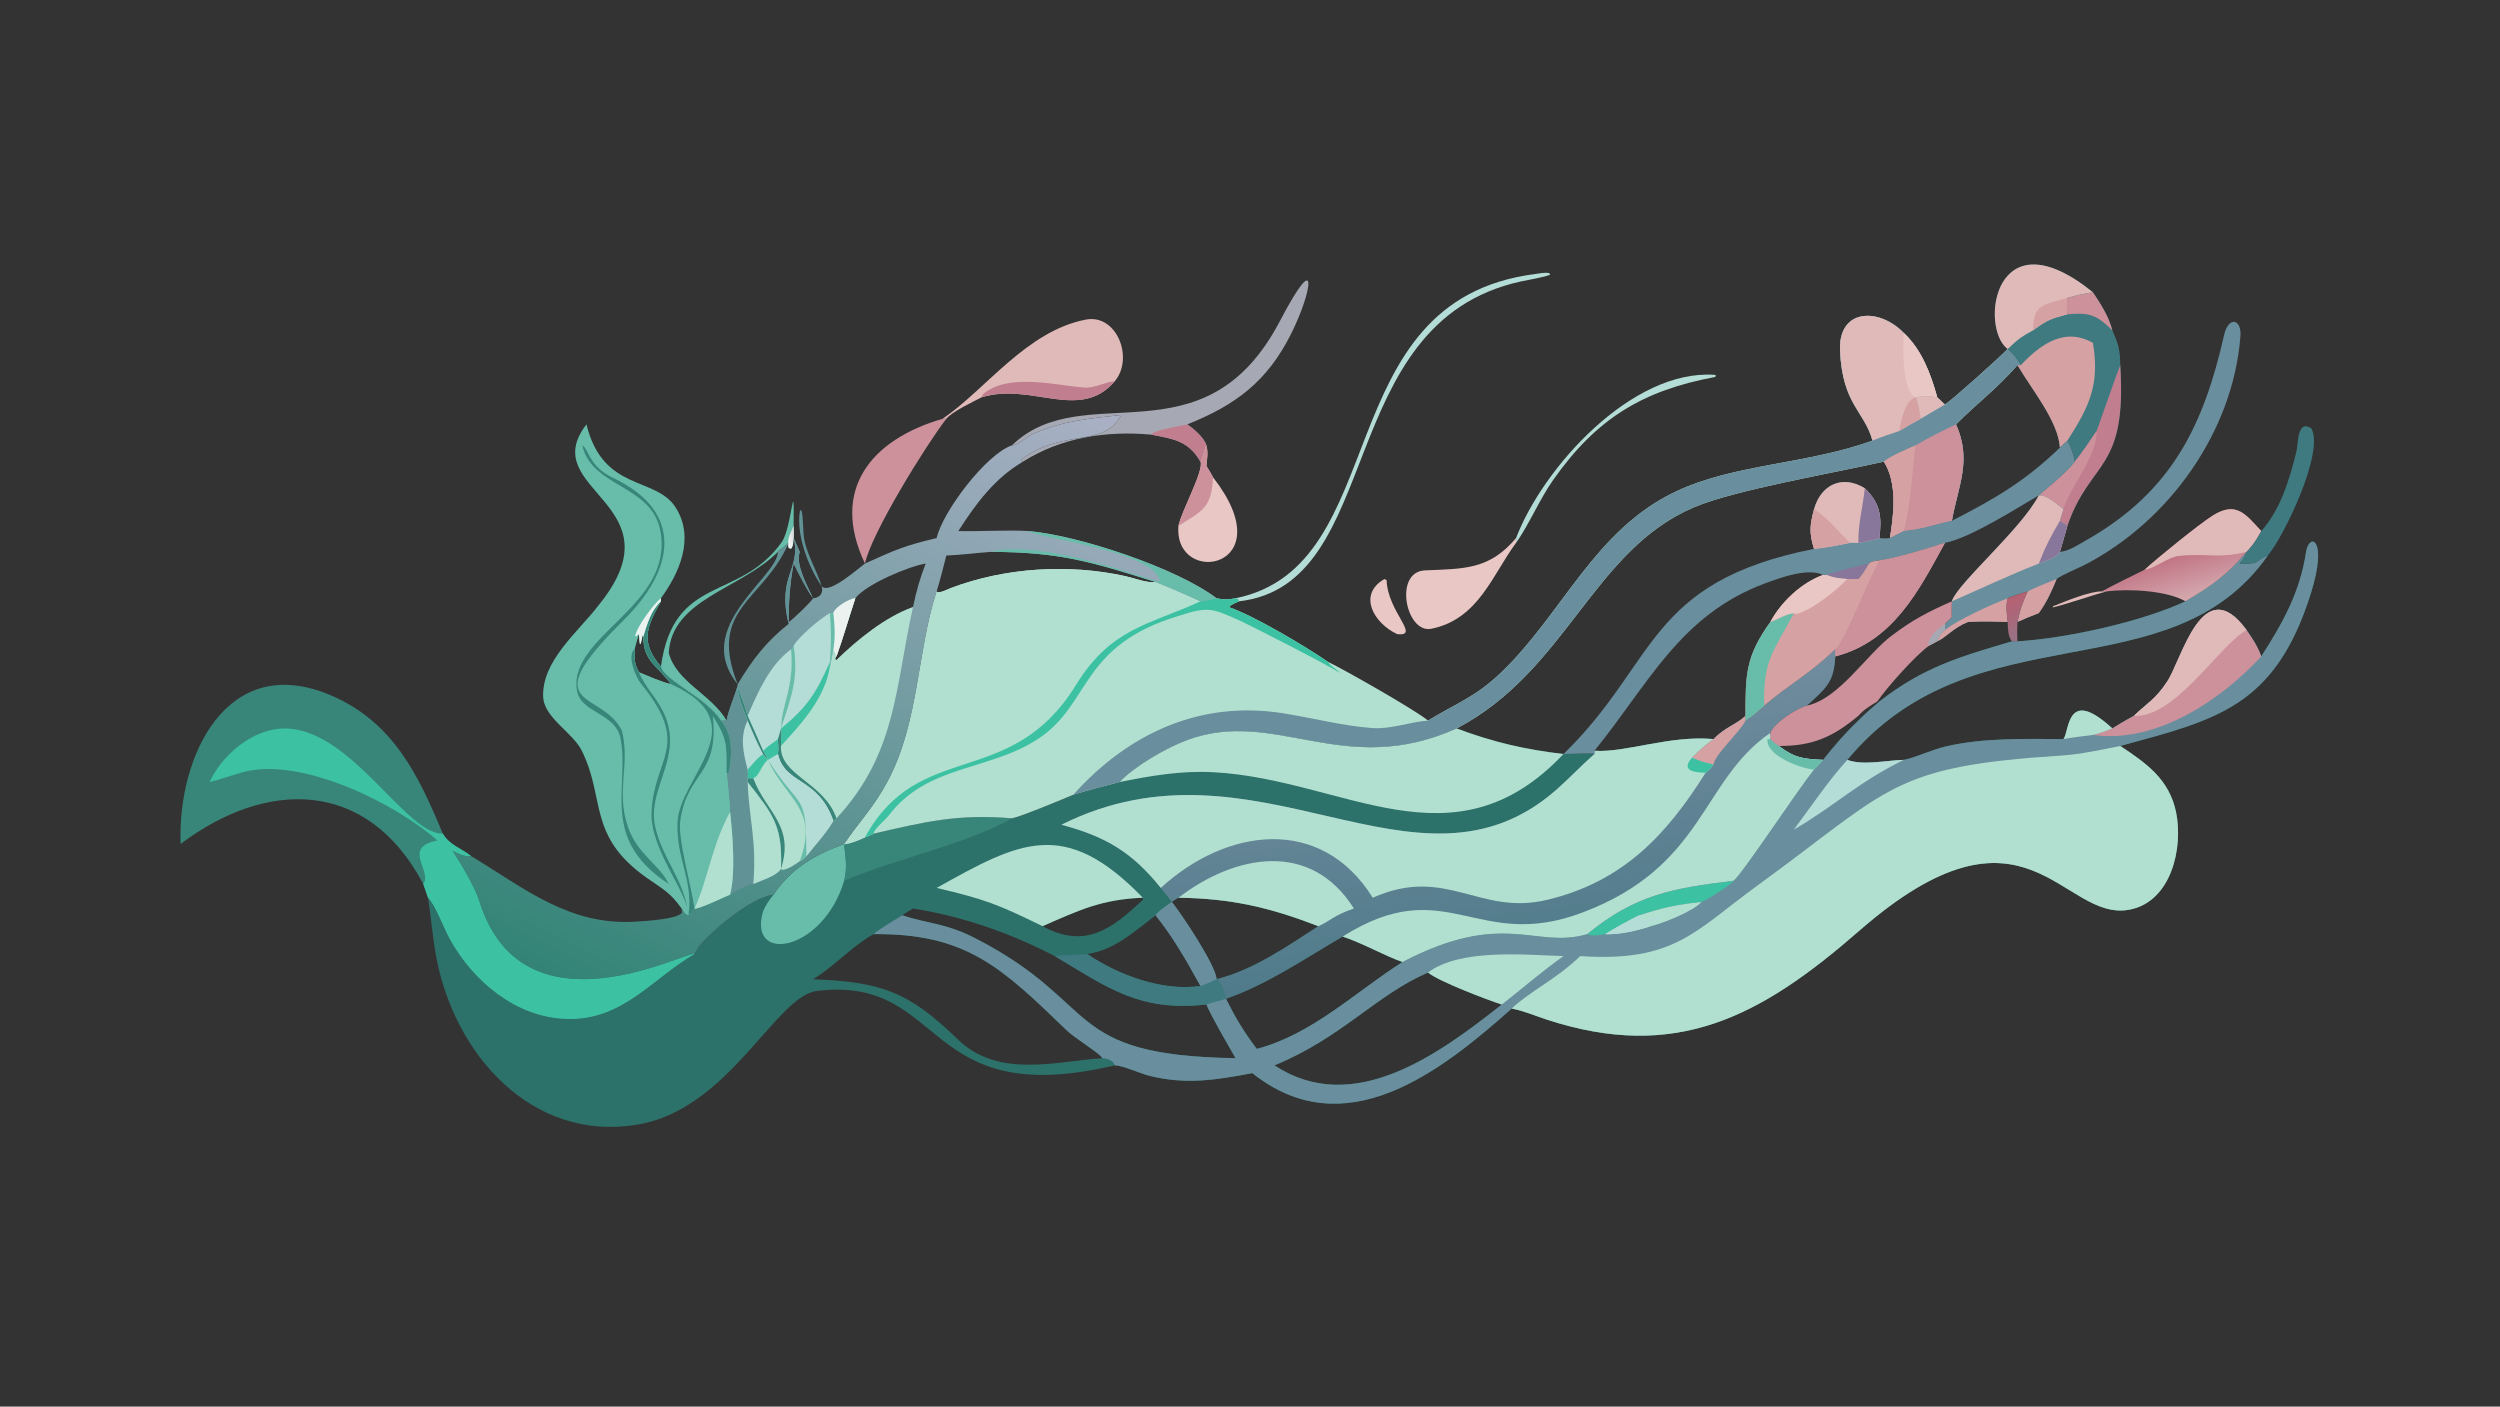 <?xml version="1.0" encoding="UTF-8"?> <svg xmlns="http://www.w3.org/2000/svg" xmlns:xlink="http://www.w3.org/1999/xlink" width="3839" height="2160" viewBox="0 0 3839 2160"><rect x="0" y="0" width="3839" height="2160" fill="#333333" stroke="none"/><path fill="#2C726A" transform="matrix(4.219 0 0 4.219 6.10352e-05 0)" d="M823.034 238.914C830.87 226.763 837.167 215.454 839.323 201.006C840.407 193.742 847.521 195.64 841.025 216.178C827.978 257.426 806.589 261.981 771.704 271.511C781.189 277.782 789.532 283.617 792.016 295.616C794.685 308.515 790.333 328.099 775.178 331.065C750.462 335.901 737.74 285.485 676.715 338.762C640.55 370.334 609.887 386.442 562.869 371.068C558.758 369.723 554.46 367.844 550.209 367.091C523.993 390.469 489.311 417.3 455.815 390.587C442.63 393.094 431.591 394.902 418.153 391.506C415.121 390.74 408.173 387.628 405.725 387.765C334.879 404.518 344.798 355.052 297.456 360.645C282.255 362.441 265.506 403.756 232.002 409.339C193.286 415.791 165.2 383.361 158.755 348.147C157.426 340.965 156.902 333.889 155.786 326.748C158.423 329.364 161.578 337.925 163.619 341.633C172.161 357.156 187.807 370.344 206.176 370.87C226.568 371.561 237.113 356.359 252.789 347.242C253.156 346.821 253.885 345.319 254.188 344.74C259.313 338.568 273.093 326.857 281.571 325.606C288.078 315.981 296.481 311.14 307.253 307.195L307.993 307.195C310.816 306.637 312.231 305.928 314.819 304.784C316.034 304.478 316.872 303.985 317.985 303.423C336.992 299.052 348.308 296.237 368.326 297.837C371.241 297.378 387.119 290.77 390.625 289.279C396.361 287.517 401.657 286.132 407.468 284.656C412.857 278.873 424.684 272.081 432.092 269.346C464.298 257.459 488.985 283.604 530.172 265.134C543.4 270.094 555.023 272.807 569.068 274.438L569.068 274.438C571.254 274.48 579.399 273.965 580.332 274.438L580.332 273.253C591.471 274.086 607.657 267.538 623.679 269.008C627.79 264.684 632.225 263.566 635.308 260.532L635.308 262.266C637.768 260.769 639.945 258.733 642.126 256.838C650.993 249.254 658.827 245.226 667.992 236.318L667.992 238.914C667.557 248.023 664.813 250.322 658.144 256.385L657.643 256.838C653.896 257.766 645.643 263.147 644.351 266.767C644.42 267.493 644.595 268.359 644.351 269.008C645.443 269.995 646.193 270.73 647.466 271.511C653.206 275.956 656.533 276.234 663.558 276.575C667.516 271.57 671.742 266.641 676.391 262.266C679.041 259.607 681.16 257.754 684.039 255.332C700.245 242.697 713.478 239.008 732.298 233.421L734.31 233.421C752.258 232.353 779.825 226.219 795.451 218.861C804.813 213.341 810.598 209.282 817.682 200.875L817.682 200.875C816.779 203.033 816.641 203.392 815.086 205.116C823.649 205.493 820.464 203.878 825.429 202.194C789.515 253.238 718.514 221.028 672.372 276.575C678.056 278.732 686.624 276.728 692.942 276.575C697.573 275.616 703.295 272.789 708.442 271.625C722.311 268.488 736.864 268.942 751.042 269.008C753.296 266.355 751.981 249.627 768.834 265.134C771.54 263.424 773.881 262.068 776.69 260.532C781.292 256.11 784.654 254.409 788.699 248.215C794.048 240.464 801.682 207.374 817.682 229.334C819.994 232.712 821.566 234.996 823.034 238.914ZM295.937 356.407C320.67 357.437 330.527 360.726 348.589 378.294C363.334 392.635 384.44 386.287 401.232 385.142C400.415 383.407 391.412 378.092 388.069 374.859C364.552 352.11 351.551 339.654 317.985 340.006C310.264 344.196 303.554 351.876 295.937 356.407ZM449.7 385.142C447.549 381.342 440.561 369.428 439.111 365.614C414.864 368.278 403.522 359.729 383.925 347.996C367.672 339.595 350.395 333.509 332.304 330.675C331.064 331.377 329.59 332.373 328.363 333.154C338.014 336.278 344.548 336.054 355.154 341.599C401.3 365.319 386.308 384.157 449.7 385.142ZM446.209 363.532C449.873 370.745 452.603 375.358 457.426 381.762C477.646 376.486 493.482 360.916 510.466 350.154C503.607 347.714 495.859 343.216 488.68 340.883C474.741 349.007 461.422 358.21 446.209 363.532ZM415.96 326.748C400.904 327.382 392.974 331.178 379.474 337.102C395.037 345.591 404.644 338.088 416.037 327.459L415.96 326.748ZM395.733 347.242C406.86 354.809 423.19 360.971 436.945 358.846C431.878 349.726 427.202 341.33 420.625 333.154C412.623 339.181 405.803 345.738 395.733 347.242ZM428.929 326.748C428.205 327.174 427.082 327.767 426.493 328.298C429.951 332.522 442.575 351.484 442.781 356.407C456.04 353.113 468.461 344.503 479.843 337.102C462.034 330.217 448.029 327.001 428.929 326.748ZM519.764 353.976C500.858 362.116 488.447 377.683 463.86 387.765C492.673 406.702 523.916 383.504 546.619 365.614C541.359 363.947 523.488 357.101 519.764 353.976Z"></path><path fill="#3F7A81" transform="matrix(4.219 0 0 4.219 6.10352e-05 0)" d="M383.925 347.996C386.675 347.58 392.227 347.605 395.733 347.242C406.86 354.809 423.19 360.971 436.945 358.846C438.363 358.474 441.321 357.057 442.781 356.407C444.697 357.499 445.685 361.46 446.209 363.532C443.947 364.163 441.292 364.831 439.111 365.614C414.864 368.278 403.522 359.729 383.925 347.996Z"></path><path fill="#698E9D" transform="matrix(4.219 0 0 4.219 6.10352e-05 0)" d="M823.034 238.914C830.87 226.763 837.167 215.454 839.323 201.006C840.407 193.742 847.521 195.64 841.025 216.178C827.978 257.426 806.589 261.981 771.704 271.511C781.189 277.782 789.532 283.617 792.016 295.616C794.685 308.515 790.333 328.099 775.178 331.065C750.462 335.901 737.74 285.485 676.715 338.762C640.55 370.334 609.887 386.442 562.869 371.068C558.758 369.723 554.46 367.844 550.209 367.091C523.993 390.469 489.311 417.3 455.815 390.587C442.63 393.094 431.591 394.902 418.153 391.506C415.121 390.74 408.173 387.628 405.725 387.765C405.3 385.949 402.893 385.226 401.232 385.142C400.415 383.407 391.412 378.092 388.069 374.859C364.552 352.11 351.551 339.654 317.985 340.006C319.972 338.149 325.801 334.74 328.363 333.154C338.014 336.278 344.548 336.054 355.154 341.599C401.3 365.319 386.308 384.157 449.7 385.142C447.549 381.342 440.561 369.428 439.111 365.614C441.292 364.831 443.947 364.163 446.209 363.532L446.209 363.532C449.873 370.745 452.603 375.358 457.426 381.762C477.646 376.486 493.482 360.916 510.466 350.154C547.372 330.821 558.776 345.539 577.676 340.006C595.378 325.536 608.792 323.277 630.992 320.56C634.588 317.556 653.574 288.482 660.258 280.115C660.877 279.582 662.895 277.293 663.558 276.575C667.516 271.57 671.742 266.641 676.391 262.266C679.041 259.607 681.16 257.754 684.039 255.332C700.245 242.697 713.478 239.008 732.298 233.421L734.31 233.421C752.258 232.353 779.825 226.219 795.451 218.861C804.813 213.341 810.598 209.282 817.682 200.875L817.682 200.875C816.779 203.033 816.641 203.392 815.086 205.116C823.649 205.493 820.464 203.878 825.429 202.194C789.515 253.238 718.514 221.028 672.372 276.575C678.056 278.732 686.624 276.728 692.942 276.575C697.573 275.616 703.295 272.789 708.442 271.625C722.311 268.488 736.864 268.942 751.042 269.008C753.296 266.355 751.981 249.627 768.834 265.134C771.54 263.424 773.881 262.068 776.69 260.532C781.292 256.11 784.654 254.409 788.699 248.215C794.048 240.464 801.682 207.374 817.682 229.334C819.994 232.712 821.566 234.996 823.034 238.914ZM546.619 365.614C541.359 363.947 523.488 357.101 519.764 353.976C500.858 362.116 488.447 377.683 463.86 387.765C492.673 406.702 523.916 383.504 546.619 365.614Z"></path><path fill="#B2E0D0" transform="matrix(4.219 0 0 4.219 6.10352e-05 0)" d="M575.154 347.996C609.491 350.281 616.861 338.876 639.575 322.372C688.523 286.805 688.087 278.973 750.441 274.992C757.299 274.554 764.942 272.857 771.704 271.511C781.189 277.782 789.532 283.617 792.016 295.616C794.685 308.515 790.333 328.099 775.178 331.065C750.462 335.901 737.74 285.485 676.715 338.762C640.55 370.334 609.887 386.442 562.869 371.068C558.758 369.723 554.46 367.844 550.209 367.091C556.898 360.726 566.464 356.423 575.154 347.996Z"></path><path fill="#CC919B" transform="matrix(4.219 0 0 4.219 6.10352e-05 0)" d="M776.69 260.532C781.292 256.11 784.654 254.409 788.699 248.215C794.048 240.464 801.682 207.374 817.682 229.334C819.994 232.712 821.566 234.996 823.034 238.914C808.323 254.888 784.635 270.793 761.77 267.49C764.128 266.986 766.561 265.985 768.834 265.134C771.54 263.424 773.881 262.068 776.69 260.532Z"></path><path fill="#E0BAB8" transform="matrix(4.219 0 0 4.219 6.10352e-05 0)" d="M776.69 260.532C781.292 256.11 784.654 254.409 788.699 248.215C794.048 240.464 801.682 207.374 817.682 229.334C807.516 235.04 791.671 261.46 776.69 260.532Z"></path><path fill="#3CC2A3" transform="matrix(4.219 0 0 4.219 6.10352e-05 0)" d="M577.676 340.006C595.378 325.536 608.792 323.277 630.992 320.56C630.312 321.876 620.808 327.866 619.275 328.298C610.187 329.266 605.286 330.344 596.596 333.154C593.795 334.479 586.881 338.266 584.217 340.006C582.016 340.365 579.765 340.855 577.676 340.006Z"></path><path fill="#B5DDD7" transform="matrix(4.219 0 0 4.219 6.10352e-05 0)" d="M672.372 276.575C678.056 278.732 686.624 276.728 692.942 276.575C676.184 284.756 667.527 293.533 652.923 301.948C659.107 293.641 665.522 284.116 672.372 276.575Z"></path><path fill="#B2E0D0" transform="matrix(4.219 0 0 4.219 6.10352e-05 0)" d="M619.275 328.298C616.363 331.636 605.363 336.053 600.846 337.102C596.009 338.69 589.318 340.269 584.217 340.006C586.881 338.266 593.795 334.479 596.596 333.154C605.286 330.344 610.187 329.266 619.275 328.298Z"></path><path fill="#B5DDD7" transform="matrix(4.219 0 0 4.219 6.10352e-05 0)" d="M596.596 333.154C597.432 336.7 601.91 333.087 604.539 333.765L604.402 334.36C603.478 334.855 598.37 336.791 598.203 337.026L600.846 337.102C596.009 338.69 589.318 340.269 584.217 340.006C586.881 338.266 593.795 334.479 596.596 333.154Z"></path><path fill="#B2E0D0" transform="matrix(4.219 0 0 4.219 6.10352e-05 0)" d="M751.042 269.008C753.296 266.355 751.981 249.627 768.834 265.134C766.561 265.985 764.128 266.986 761.77 267.49C758.82 267.896 753.795 268.423 751.042 269.008Z"></path><path fill="#B2E0D0" transform="matrix(4.219 0 0 4.219 6.10352e-05 0)" d="M519.764 353.976C531.511 345.1 555.411 347.588 569.068 347.996C561.439 353.371 554.012 359.822 546.619 365.614C541.359 363.947 523.488 357.101 519.764 353.976Z"></path><defs><linearGradient id="gradient_0" gradientUnits="userSpaceOnUse" x1="554.017" y1="347.883" x2="541.788" y2="254.038"><stop offset="0" stop-color="#507B8A"></stop><stop offset="1" stop-color="#718C9F"></stop></linearGradient></defs><path fill="url(#gradient_0)" transform="matrix(4.219 0 0 4.219 6.10352e-05 0)" d="M667.992 236.318L667.992 238.914C667.557 248.023 664.813 250.322 658.144 256.385L657.643 256.838C653.896 257.766 645.643 263.147 644.351 266.767C644.42 267.493 644.595 268.359 644.351 269.008C645.443 269.995 646.193 270.73 647.466 271.511C653.206 275.956 656.533 276.234 663.558 276.575C662.895 277.293 660.877 279.582 660.258 280.115C653.574 288.482 634.588 317.556 630.992 320.56C608.792 323.277 595.378 325.536 577.676 340.006C558.776 345.539 547.372 330.821 510.466 350.154C503.607 347.714 495.859 343.216 488.68 340.883C474.741 349.007 461.422 358.21 446.209 363.532L446.209 363.532C445.685 361.46 444.697 357.499 442.781 356.407C441.321 357.057 438.363 358.474 436.945 358.846C431.878 349.726 427.202 341.33 420.625 333.154C421.59 331.601 424.892 329.439 426.493 328.298C425.618 326.948 423.566 324.522 422.495 323.177C411.918 309.974 402.18 304.409 386.339 300.176C457.538 264.608 515.408 332.139 566.364 287.535C571.097 283.392 575.49 278.672 580.332 274.438L580.332 273.253C591.471 274.086 607.657 267.538 623.679 269.008C627.79 264.684 632.225 263.566 635.308 260.532L635.308 262.266C637.768 260.769 639.945 258.733 642.126 256.838C650.993 249.254 658.827 245.226 667.992 236.318ZM426.493 328.298C429.951 332.522 442.575 351.484 442.781 356.407C456.04 353.113 468.461 344.503 479.843 337.102C462.034 330.217 448.029 327.001 428.929 326.748C428.205 327.174 427.082 327.767 426.493 328.298Z"></path><path fill="#B2E0D0" transform="matrix(4.219 0 0 4.219 6.10352e-05 0)" d="M580.332 273.253C591.471 274.086 607.657 267.538 623.679 269.008C619.845 271.804 619.238 272.589 615.879 275.726C618.843 277.12 620.532 277.464 623.679 278.227C622.675 279.495 622.111 280.327 620.788 281.273C606.395 304.186 590.528 320.983 563.03 327.54C538.387 333.416 526.305 314.869 499.649 326.748C480.801 296.501 446.301 301.341 422.495 323.177C411.918 309.974 402.18 304.409 386.339 300.176C457.538 264.608 515.408 332.139 566.364 287.535C571.097 283.392 575.49 278.672 580.332 274.438L580.332 273.253Z"></path><path fill="#3CC2A3" transform="matrix(4.219 0 0 4.219 6.10352e-05 0)" d="M615.879 275.726C618.843 277.12 620.532 277.464 623.679 278.227C622.675 279.495 622.111 280.327 620.788 281.273C616.34 281.155 611.682 280.473 615.879 275.726Z"></path><path fill="#B2E0D0" transform="matrix(4.219 0 0 4.219 6.10352e-05 0)" d="M644.351 266.767C644.42 267.493 644.595 268.359 644.351 269.008C645.443 269.995 646.193 270.73 647.466 271.511C653.206 275.956 656.533 276.234 663.558 276.575C662.895 277.293 660.877 279.582 660.258 280.115C653.574 288.482 634.588 317.556 630.992 320.56C608.792 323.277 595.378 325.536 577.676 340.006C558.776 345.539 547.372 330.821 510.466 350.154C503.607 347.714 495.859 343.216 488.68 340.883C526.42 317.056 537.319 346.675 575.854 332.179C620.535 315.37 619.118 284.02 644.351 266.767Z"></path><path fill="#67BDAA" transform="matrix(4.219 0 0 4.219 6.10352e-05 0)" d="M660.258 280.115C655.76 279.795 642.649 275.137 643.31 269.017L644.351 269.008C645.443 269.995 646.193 270.73 647.466 271.511C653.206 275.956 656.533 276.234 663.558 276.575C662.895 277.293 660.877 279.582 660.258 280.115Z"></path><path fill="#B2E0D0" transform="matrix(4.219 0 0 4.219 6.10352e-05 0)" d="M428.929 326.748C449.362 311.049 477.027 305.629 492.781 330.675C485.356 333.171 484.699 334.949 479.843 337.102C462.034 330.217 448.029 327.001 428.929 326.748Z"></path><path fill="#698E9D" transform="matrix(4.219 0 0 4.219 6.10352e-05 0)" d="M426.493 328.298L426.493 328.298C429.951 332.522 442.575 351.484 442.781 356.407L442.781 356.407C441.321 357.057 438.363 358.474 436.945 358.846C431.878 349.726 427.202 341.33 420.625 333.154C421.59 331.601 424.892 329.439 426.493 328.298Z"></path><path fill="#D5A1A2" transform="matrix(4.219 0 0 4.219 6.10352e-05 0)" d="M623.679 269.008C627.79 264.684 632.225 263.566 635.308 260.532L635.308 262.266C633.284 266.501 624.427 274.205 623.679 278.227C620.532 277.464 618.843 277.12 615.879 275.726C619.238 272.589 619.845 271.804 623.679 269.008Z"></path><path fill="#B2E0D0" transform="matrix(4.219 0 0 4.219 6.10352e-05 0)" d="M407.468 284.656C412.857 278.873 424.684 272.081 432.092 269.346C464.298 257.459 488.985 283.604 530.172 265.134C543.4 270.094 555.023 272.807 569.068 274.438L569.068 274.438C528.785 317.068 489.218 283.598 441.685 281.069C429.864 280.44 418.947 282.33 407.468 284.656Z"></path><path fill="#67BDAA" transform="matrix(4.219 0 0 4.219 6.10352e-05 0)" d="M281.571 325.606C288.078 315.981 296.481 311.14 307.253 307.195L307.993 307.195L307.268 307.702C307.812 312.62 308.427 315.64 307.253 320.56C299.542 346.429 271.952 351.099 277.758 331.629C278.972 328.905 279.798 327.928 281.571 325.606Z"></path><path fill="#388579" transform="matrix(4.219 0 0 4.219 6.10352e-05 0)" d="M317.985 303.423C336.992 299.052 348.308 296.237 368.326 297.837C352.143 307.193 326.304 312.438 307.253 320.56C308.427 315.64 307.812 312.62 307.268 307.702L307.993 307.195C310.816 306.637 312.231 305.928 314.819 304.784C316.034 304.478 316.872 303.985 317.985 303.423Z"></path><path fill="#B2E0D0" transform="matrix(4.219 0 0 4.219 6.10352e-05 0)" d="M340.916 323.177C370.97 306.407 387.419 297.248 415.96 326.748C400.904 327.382 392.974 331.178 379.474 337.102C363.035 329.101 358.825 327.409 340.916 323.177Z"></path><path fill="#B2E0D0" transform="matrix(4.219 0 0 4.219 6.10352e-05 0)" d="M681.55 160.371C678.521 149.477 670.636 147.274 669.731 127.709C669.01 112.109 684.02 111.919 692.942 121.221C699.502 127.379 702.725 136.092 705.098 144.61L707.899 147.235C710.622 145.545 728.345 129.564 730.74 127.04L730.74 127.04C733.385 129.46 733.528 130.04 735.497 132.909L734.31 132.909C726.06 142.222 719.975 146.367 711.95 154.463C717.785 167.696 712.691 176.845 710.423 189.558C704.276 190.914 699.119 192.821 692.942 193.289L687.89 195.839C689.287 187.313 690.669 175.777 685.669 168.01C666.9 172.293 631.613 178.269 616.709 184.568C579.707 200.206 570.336 244.064 530.172 265.134C488.985 283.604 464.298 257.459 432.092 269.346C424.684 272.081 412.857 278.873 407.468 284.656C401.657 286.132 396.361 287.517 390.625 289.279C387.119 290.77 371.241 297.378 368.326 297.837C348.308 296.237 336.992 299.052 317.985 303.423C316.872 303.985 316.034 304.478 314.819 304.784C312.231 305.928 310.816 306.637 307.993 307.195L307.253 307.195C313.043 298.671 317.861 294.121 323.01 284.529C334.598 262.941 333.729 237.451 340.916 215.257C341.742 216.22 344.797 214.521 346.016 214.059C365.814 206.553 389.003 205.141 409.634 209.708C412.582 210.361 417.746 212.345 420.625 211.823C424.728 213.402 432.9 216.937 436.945 218.861C436.981 218.849 441.606 218.063 442.781 217.751C445.341 218.312 447.104 218.264 449.7 217.751C450.854 218.177 450.456 217.803 450.977 218.861C449.557 219.499 448.377 219.897 447.255 220.965C456.176 224.006 475.084 235.189 483.302 240.874C489.44 243.792 515.264 258.506 519.764 262.266C530.135 255.926 537.139 253.686 546.516 244.645C569.035 222.929 580.403 192.748 610.251 178.766C631.437 168.842 657.901 168.964 681.55 160.371Z"></path><path fill="#698E9D" transform="matrix(4.219 0 0 4.219 6.10352e-05 0)" d="M681.55 160.371C678.521 149.477 670.636 147.274 669.731 127.709C669.01 112.109 684.02 111.919 692.942 121.221C699.502 127.379 702.725 136.092 705.098 144.61L707.899 147.235C710.622 145.545 728.345 129.564 730.74 127.04L730.74 127.04C733.385 129.46 733.528 130.04 735.497 132.909L734.31 132.909C726.06 142.222 719.975 146.367 711.95 154.463C717.785 167.696 712.691 176.845 710.423 189.558C704.276 190.914 699.119 192.821 692.942 193.289L687.89 195.839C689.287 187.313 690.669 175.777 685.669 168.01C666.9 172.293 631.613 178.269 616.709 184.568C579.707 200.206 570.336 244.064 530.172 265.134C488.985 283.604 464.298 257.459 432.092 269.346C424.684 272.081 412.857 278.873 407.468 284.656C401.657 286.132 396.361 287.517 390.625 289.279C410.574 267.026 436.713 254.796 467.009 259.608C477.718 261.309 488.688 264.191 499.467 264.991C506.169 265.488 513.198 262.743 519.764 262.266C530.135 255.926 537.139 253.686 546.516 244.645C569.035 222.929 580.403 192.748 610.251 178.766C631.437 168.842 657.901 168.964 681.55 160.371Z"></path><path fill="#E0BAB8" transform="matrix(4.219 0 0 4.219 6.10352e-05 0)" d="M681.55 160.371C678.521 149.477 670.636 147.274 669.731 127.709C669.01 112.109 684.02 111.919 692.942 121.221C699.502 127.379 702.725 136.092 705.098 144.61C702.059 143.99 700.244 144.02 697.234 144.61L697.234 144.61C698.397 147.553 698.566 149.326 699.036 152.429C696.262 153.898 693.946 155.25 691.268 156.886C687.987 157.987 684.739 159.023 681.55 160.371Z"></path><path fill="#E9C7C5" transform="matrix(4.219 0 0 4.219 6.10352e-05 0)" d="M692.942 121.221C699.502 127.379 702.725 136.092 705.098 144.61C702.059 143.99 700.244 144.02 697.234 144.61C692.334 142.635 692.518 125.917 692.942 121.221Z"></path><path fill="#D5A1A2" transform="matrix(4.219 0 0 4.219 6.10352e-05 0)" d="M691.268 156.886C691.997 153.113 693.083 146.046 697.234 144.61C698.397 147.553 698.566 149.326 699.036 152.429C696.262 153.898 693.946 155.25 691.268 156.886Z"></path><path fill="#CC919B" transform="matrix(4.219 0 0 4.219 6.10352e-05 0)" d="M711.95 154.463C717.785 167.696 712.691 176.845 710.423 189.558C704.276 190.914 699.119 192.821 692.942 193.289L687.89 195.839C689.287 187.313 690.669 175.777 685.669 168.01C687.819 166.137 694.35 163.378 697.234 162.084C700.838 159.901 708.181 156.143 711.95 154.463Z"></path><path fill="#D5A1A2" transform="matrix(4.219 0 0 4.219 6.10352e-05 0)" d="M685.669 168.01C687.819 166.137 694.35 163.378 697.234 162.084C695.826 172.746 695.612 182.85 692.942 193.289L687.89 195.839C689.287 187.313 690.669 175.777 685.669 168.01Z"></path><path fill="#E0BAB8" transform="matrix(4.219 0 0 4.219 6.10352e-05 0)" d="M697.234 144.61C700.244 144.02 702.059 143.99 705.098 144.61L707.899 147.235L699.036 152.429C698.566 149.326 698.397 147.553 697.234 144.61L697.234 144.61Z"></path><path fill="#B2E0D0" transform="matrix(4.219 0 0 4.219 6.10352e-05 0)" d="M340.916 215.257C341.742 216.22 344.797 214.521 346.016 214.059C365.814 206.553 389.003 205.141 409.634 209.708C412.582 210.361 417.746 212.345 420.625 211.823C424.728 213.402 432.9 216.937 436.945 218.861C418.026 227.545 404.425 228.527 391.621 249.306C367.849 287.884 334.521 268.67 314.819 304.784C312.231 305.928 310.816 306.637 307.993 307.195L307.253 307.195C313.043 298.671 317.861 294.121 323.01 284.529C334.598 262.941 333.729 237.451 340.916 215.257Z"></path><path fill="#3CC2A3" transform="matrix(4.219 0 0 4.219 6.10352e-05 0)" d="M442.781 217.751C445.341 218.312 447.104 218.264 449.7 217.751C450.854 218.177 450.456 217.803 450.977 218.861C449.557 219.499 448.377 219.897 447.255 220.965C456.176 224.006 475.084 235.189 483.302 240.874C484.767 243.058 486.452 243.219 487.625 244.976C485.963 243.365 454.274 227.225 451.659 226.081C441.249 221.445 440.019 220.573 429.047 224.161C392.924 234.976 397.167 256.262 377.865 268.925C359.858 280.737 337.557 278.154 323.334 296.985C322.202 298.483 318.143 301.637 317.985 303.423C316.872 303.985 316.034 304.478 314.819 304.784C334.521 268.67 367.849 287.884 391.621 249.306C404.425 228.527 418.026 227.545 436.945 218.861C436.981 218.849 441.606 218.063 442.781 217.751Z"></path><defs><linearGradient id="gradient_1" gradientUnits="userSpaceOnUse" x1="239.538" y1="373.31" x2="359.826" y2="127.162"><stop offset="0" stop-color="#338477"></stop><stop offset="1" stop-color="#ABB1C6"></stop></linearGradient></defs><path fill="url(#gradient_1)" transform="matrix(4.219 0 0 4.219 6.10352e-05 0)" d="M368.326 162.084C370.391 162.266 373.478 159.031 375.642 158.069C386.923 153.058 396.432 152.401 408.149 151.017C401.544 163.268 387.538 155.629 371.706 167.203L371.68 167.744L372.365 168.01C361.922 174.16 355.292 183.227 348.795 193.289C356.327 193.498 367.378 192.815 374.201 193.289C392.16 194.739 428.226 206.685 442.781 217.751C441.606 218.063 436.981 218.849 436.945 218.861C432.9 216.937 424.728 213.402 420.625 211.823C397.331 204.521 385.706 200.903 360.589 200.875C355.407 201.242 349.429 202.03 344.438 202.194C343.321 206.529 342.231 210.989 340.916 215.257C333.729 237.451 334.598 262.941 323.01 284.529C317.861 294.121 313.043 298.671 307.253 307.195C296.481 311.14 288.078 315.981 281.571 325.606C273.093 326.857 259.313 338.568 254.188 344.74C253.885 345.319 253.156 346.821 252.789 347.242C250.491 345.721 190.232 378.813 174.421 327.906C172.86 322.878 167.709 314.234 164.678 309.632C166.706 310.644 169.23 311.977 171.512 311.615C190.93 323.306 207.295 337.135 231.742 335.432C234.858 335.215 246.39 334.616 248.175 332.236L248.084 330.675C249.254 332.331 249.123 332.807 250.668 333.154C251.454 332.308 252.065 331.566 252.789 330.675C254.211 330.984 263.56 326.505 265.705 325.606C267.794 317.844 266.634 303.639 265.705 295.517C265.577 291.234 264.852 285.657 264.475 281.273L265.12 281.494C266.532 275.18 266.926 267.43 262.39 262.266C262.839 262.312 263.968 262.271 264.475 262.266C264.989 258.444 268.618 250.539 268.48 249.028L268.48 249.028L268.48 249.028C274.024 239.891 278.772 233.644 287.061 227.046C282.674 209.599 291.713 207.181 288.871 195.839L288.871 195.839C289.602 197.505 290.332 199.226 291.087 200.875C289.462 205.528 293.873 213.224 295.937 217.751C298.373 217.582 299.809 215.83 299.065 213.348L299.065 213.348C301.601 216.569 312.22 206.999 314.819 205.116L314.819 205.116C325.774 200.167 329.261 198.58 340.916 195.839C343.112 186.156 358.914 165.325 368.326 162.084ZM304.458 238.914C304.208 239.137 304.119 239.545 303.971 239.922L304.449 240.243C311.994 232.883 322.274 224.526 332.304 220.965C333.575 215.009 334.734 210.782 336.918 205.116C330.435 206.241 315.211 212.674 311.323 217.751C309.044 224.592 306.857 232.288 304.458 238.914ZM295.937 217.751C293.634 214.744 290.641 208.663 288.871 205.116C287.451 212.668 287.089 218.82 287.061 226.381C288.004 226.074 295.524 218.76 295.937 217.751Z"></path><path fill="#B2E0D0" transform="matrix(4.219 0 0 4.219 6.10352e-05 0)" d="M332.304 220.965C325.795 249.894 326.46 274.117 304.458 297.837L303.296 298.759C297.746 282.824 285.704 285.688 283.122 274.438C283.357 273.146 283.174 270.442 283.122 269.008L284.253 265.134L284.253 265.134L284.253 265.134C294.01 257.17 297.137 251.98 302.073 240.874L302.073 242.628C302.518 240.557 302.899 238.404 303.296 236.318L304.458 238.914C304.208 239.137 304.119 239.545 303.971 239.922L304.449 240.243C311.994 232.883 322.274 224.526 332.304 220.965Z"></path><path fill="#3CC2A3" transform="matrix(4.219 0 0 4.219 6.10352e-05 0)" d="M302.073 240.874L302.073 242.628C300.177 254.188 291.92 263.169 284.253 271.511C284.158 269.171 284.617 267.631 284.253 265.134L284.253 265.134L284.253 265.134C294.01 257.17 297.137 251.98 302.073 240.874Z"></path><path fill="#388579" transform="matrix(4.219 0 0 4.219 6.10352e-05 0)" d="M284.253 265.134C284.617 267.631 284.158 269.171 284.253 271.511C283.681 282.201 299.927 284.712 304.458 297.837L303.296 298.759C297.746 282.824 285.704 285.688 283.122 274.438C283.357 273.146 283.174 270.442 283.122 269.008L284.253 265.134Z"></path><path fill="#619296" transform="matrix(4.219 0 0 4.219 6.10352e-05 0)" d="M268.48 249.028L268.48 249.028L268.48 249.028L268.48 250.228C268.245 252.468 271.108 259.918 272.122 262.266C273.927 266.44 275.595 270.423 277.758 274.438L279.492 276.575L279.492 276.575L279.492 276.575L283.122 274.438C285.704 285.688 297.746 282.824 303.296 298.759C300.819 303.173 296.606 307.559 293.487 311.615C292.52 312.624 292.345 312.857 291.087 313.434C289.409 314.598 286.731 316.574 284.64 316.606L284.253 316.236L284.253 316.236C282.539 318.942 277.53 320.266 274.177 321.758C272.772 321.723 266.817 324.759 265.705 325.606C267.794 317.844 266.634 303.639 265.705 295.517C265.577 291.234 264.852 285.657 264.475 281.273L265.12 281.494C266.532 275.18 266.926 267.43 262.39 262.266C262.839 262.312 263.968 262.271 264.475 262.266C264.989 258.444 268.618 250.539 268.48 249.028Z"></path><path fill="#B2E0D0" transform="matrix(4.219 0 0 4.219 6.10352e-05 0)" d="M277.758 274.438L279.492 276.575L279.492 276.575L279.492 276.575L283.122 274.438C285.704 285.688 297.746 282.824 303.296 298.759C300.819 303.173 296.606 307.559 293.487 311.615C292.52 312.624 292.345 312.857 291.087 313.434C289.409 314.598 286.731 316.574 284.64 316.606L284.253 316.236L284.253 316.236C284.833 300.801 281.619 296.694 272.122 284.656L272.122 283.25C272.373 282.527 272.177 280.955 272.122 280.115C273.72 278.283 275.757 275.667 277.758 274.438Z"></path><path fill="#B5DDD7" transform="matrix(4.219 0 0 4.219 6.10352e-05 0)" d="M279.492 276.575L283.122 274.438C285.704 285.688 297.746 282.824 303.296 298.759C300.819 303.173 296.606 307.559 293.487 311.615C293.438 287.466 291.952 295.952 279.492 276.575Z"></path><path fill="#388579" transform="matrix(4.219 0 0 4.219 6.10352e-05 0)" d="M272.122 283.25L274.177 283.25C278.691 295.496 289.344 300.334 284.253 316.236L284.253 316.236C284.833 300.801 281.619 296.694 272.122 284.656L272.122 283.25Z"></path><path fill="#67BDAA" transform="matrix(4.219 0 0 4.219 6.10352e-05 0)" d="M279.492 276.575L279.492 276.575C291.952 295.952 293.438 287.466 293.487 311.615C292.52 312.624 292.345 312.857 291.087 313.434C298.172 294.415 286.064 291.069 279.492 276.575L279.492 276.575Z"></path><path fill="#3CC2A3" transform="matrix(4.219 0 0 4.219 6.10352e-05 0)" d="M277.758 274.438L279.492 276.575L279.492 276.575L279.492 276.575C276.99 278.578 276.517 282.349 274.177 283.25L272.122 283.25C272.373 282.527 272.177 280.955 272.122 280.115C273.72 278.283 275.757 275.667 277.758 274.438Z"></path><path fill="#B2E0D0" transform="matrix(4.219 0 0 4.219 6.10352e-05 0)" d="M274.177 321.758C275.51 306.178 272.616 298.175 272.122 284.656C281.619 296.694 284.833 300.801 284.253 316.236C282.539 318.942 277.53 320.266 274.177 321.758Z"></path><path fill="#B5DDD7" transform="matrix(4.219 0 0 4.219 6.10352e-05 0)" d="M272.122 280.115C270.567 274.261 269.164 268.124 272.122 262.266C273.927 266.44 275.595 270.423 277.758 274.438C275.757 275.667 273.72 278.283 272.122 280.115Z"></path><path fill="#B5DDD7" transform="matrix(4.219 0 0 4.219 6.10352e-05 0)" d="M303.296 223.168C303.906 221.005 309.094 217.892 311.323 217.751C309.044 224.592 306.857 232.288 304.458 238.914L303.296 236.318C302.899 238.404 302.518 240.557 302.073 242.628L302.073 240.874C297.137 251.98 294.01 257.17 284.253 265.134L284.253 265.134C284.532 255.709 289.099 250.7 287.9 236.318L288.404 236.124L288.871 235.043C290.584 231.794 298.883 224.841 302.073 223.168L303.296 223.168Z"></path><path fill="#EBF2EF" transform="matrix(4.219 0 0 4.219 6.10352e-05 0)" d="M303.296 223.168C303.906 221.005 309.094 217.892 311.323 217.751C309.044 224.592 306.857 232.288 304.458 238.914L303.296 236.318C304.051 232.384 303.773 227.148 303.296 223.168Z"></path><path fill="#67BDAA" transform="matrix(4.219 0 0 4.219 6.10352e-05 0)" d="M287.9 236.318L288.404 236.124L288.871 235.043C290.747 247.866 287.788 253.947 284.253 265.134L284.253 265.134C284.532 255.709 289.099 250.7 287.9 236.318Z"></path><path fill="#67BDAA" transform="matrix(4.219 0 0 4.219 6.10352e-05 0)" d="M302.073 223.168L303.296 223.168C303.773 227.148 304.051 232.384 303.296 236.318C302.899 238.404 302.518 240.557 302.073 242.628L302.073 240.874C302.52 233.986 302.629 230.054 302.073 223.168Z"></path><path fill="#B5DDD7" transform="matrix(4.219 0 0 4.219 6.10352e-05 0)" d="M287.9 236.318C289.099 250.7 284.532 255.709 284.253 265.134L284.253 265.134L283.122 269.008C283.174 270.442 283.357 273.146 283.122 274.438L279.492 276.575L279.492 276.575L279.492 276.575L277.758 274.438C275.595 270.423 273.927 266.44 272.122 262.266C271.108 259.918 268.245 252.468 268.48 250.228C270.022 254.039 271.017 256.594 272.122 260.532C275.953 251.773 279.987 242.266 287.9 236.318Z"></path><path fill="#388579" transform="matrix(4.219 0 0 4.219 6.10352e-05 0)" d="M268.48 250.228C270.022 254.039 271.017 256.594 272.122 260.532C274.03 264.755 275.968 268.981 277.758 273.253C278.546 274.522 278.967 275.136 279.492 276.575L277.758 274.438C275.595 270.423 273.927 266.44 272.122 262.266C271.108 259.918 268.245 252.468 268.48 250.228Z"></path><path fill="#3CC2A3" transform="matrix(4.219 0 0 4.219 6.10352e-05 0)" d="M277.758 273.253C279.175 271.856 281.481 270.237 283.122 269.008C283.174 270.442 283.357 273.146 283.122 274.438L279.492 276.575L279.492 276.575L279.492 276.575C278.967 275.136 278.546 274.522 277.758 273.253Z"></path><path fill="#67BDAA" transform="matrix(4.219 0 0 4.219 6.10352e-05 0)" d="M374.201 193.289C392.16 194.739 428.226 206.685 442.781 217.751C441.606 218.063 436.981 218.849 436.945 218.861C432.9 216.937 424.728 213.402 420.625 211.823C397.331 204.521 385.706 200.903 360.589 200.875C380.078 195.886 420.323 212.117 422.107 211.656C421.388 200.742 375.553 195.434 374.201 193.289Z"></path><path fill="#619296" transform="matrix(4.219 0 0 4.219 6.10352e-05 0)" d="M288.871 195.839L288.871 195.839C289.602 197.505 290.332 199.226 291.087 200.875C289.462 205.528 293.873 213.224 295.937 217.751L295.937 217.751C293.634 214.744 290.641 208.663 288.871 205.116C287.451 212.668 287.089 218.82 287.061 226.381L287.061 227.046C282.674 209.599 291.713 207.181 288.871 195.839Z"></path><path fill="#67BDAA" transform="matrix(4.219 0 0 4.219 6.10352e-05 0)" d="M248.084 330.675C243.85 324.674 240.941 323.444 235.205 319.374C213.659 304.085 220.496 290.587 211.66 273.063C208.468 266.733 198.517 261.449 197.738 254.253C196.724 240.726 210.676 229.834 218.044 220.075C247.91 183.12 194.717 178.66 213.458 154.463C219.477 179.154 238.683 173.217 245.97 184.779C252.992 195.921 247.172 208.721 240.548 217.751L240.548 218.861C235.439 228.221 232.8 233.509 240.548 242.628C241.772 247.683 257.418 254.007 262.39 262.266C266.926 267.43 266.532 275.18 265.12 281.494L264.475 281.273C264.852 285.657 265.577 291.234 265.705 295.517C266.634 303.639 267.794 317.844 265.705 325.606C263.56 326.505 254.211 330.984 252.789 330.675C252.065 331.566 251.454 332.308 250.668 333.154C249.123 332.807 249.254 332.331 248.084 330.675ZM230.983 236.318C230.929 240.096 230.827 241.407 232.561 244.694C235.573 245.935 241.32 248.462 244.269 249.028C238.914 241.862 234.203 240.72 234.152 231.713L233.894 231.234C232.656 238.12 232.757 231.977 232.561 230.817C231.988 232.684 231.472 234.427 230.983 236.318Z"></path><path fill="#67BDAA" transform="matrix(4.219 0 0 4.219 6.10352e-05 0)" d="M240.548 218.861C235.439 228.221 232.8 233.509 240.548 242.628C241.772 247.683 257.418 254.007 262.39 262.266C266.926 267.43 266.532 275.18 265.12 281.494L264.475 281.273C264.852 285.657 265.577 291.234 265.705 295.517C266.634 303.639 267.794 317.844 265.705 325.606C263.56 326.505 254.211 330.984 252.789 330.675C252.065 331.566 251.454 332.308 250.668 333.154C250.472 324.909 236.531 309.25 237.142 295.507C238.034 275.453 251.897 271.586 233.192 248.7C231.412 246.522 228.054 238.418 230.983 236.318C230.929 240.096 230.827 241.407 232.561 244.694C235.573 245.935 241.32 248.462 244.269 249.028C238.914 241.862 234.203 240.72 234.152 231.713C235.574 227.064 236.903 222.314 240.548 218.861Z"></path><path fill="#67BDAA" transform="matrix(4.219 0 0 4.219 6.10352e-05 0)" d="M252.789 330.675C251.522 322.001 246.639 305.328 247.598 298.714C250.231 280.543 261.813 282.313 259.428 260.532C264.903 269.137 264.469 271.348 264.475 281.273C264.852 285.657 265.577 291.234 265.705 295.517C266.634 303.639 267.794 317.844 265.705 325.606C263.56 326.505 254.211 330.984 252.789 330.675L252.789 330.675Z"></path><path fill="#B2E0D0" transform="matrix(4.219 0 0 4.219 6.10352e-05 0)" d="M252.789 330.675C257.637 320.133 259.095 307.777 265.705 295.517C266.634 303.639 267.794 317.844 265.705 325.606C263.56 326.505 254.211 330.984 252.789 330.675L252.789 330.675Z"></path><path fill="#388579" transform="matrix(4.219 0 0 4.219 6.10352e-05 0)" d="M240.548 218.861C235.439 228.221 232.8 233.509 240.548 242.628C241.772 247.683 257.418 254.007 262.39 262.266C266.926 267.43 266.532 275.18 265.12 281.494L264.475 281.273C264.469 271.348 264.903 269.137 259.428 260.532C261.813 282.313 250.231 280.543 247.598 298.714C246.639 305.328 251.522 322.001 252.789 330.675L252.789 330.675C252.065 331.566 251.454 332.308 250.668 333.154C250.472 324.909 236.531 309.25 237.142 295.507C238.034 275.453 251.897 271.586 233.192 248.7C231.412 246.522 228.054 238.418 230.983 236.318C230.929 240.096 230.827 241.407 232.561 244.694C235.375 251.358 240.198 254.775 242.73 262.355C247.551 276.786 235.463 287.727 238.506 301.071C241.174 312.771 249.05 320.154 250.668 333.154C252.178 319.65 246.325 313.229 246.562 299.749C246.858 282.85 276.224 263.476 244.269 249.028C238.914 241.862 234.203 240.72 234.152 231.713C235.574 227.064 236.903 222.314 240.548 218.861Z"></path><path fill="#EBF2EF" transform="matrix(4.219 0 0 4.219 6.10352e-05 0)" d="M232.561 230.817L231.488 231.632L231.247 231.47C231.445 228.566 238.084 219.568 240.548 217.751L240.548 218.861C236.903 222.314 235.574 227.064 234.152 231.713L233.894 231.234C232.656 238.12 232.757 231.977 232.561 230.817Z"></path><path fill="#388579" transform="matrix(4.219 0 0 4.219 6.10352e-05 0)" d="M211.933 162.084C214.332 163.447 214.372 169.752 222.939 173.819C249.843 186.589 245.082 207.862 226.909 225.804C193.648 258.643 219.078 250.939 226.383 266.009C229.458 278.787 224.093 287.426 228.473 300.735C231.812 310.879 240.218 314.851 243.413 321.758C218.009 305.14 229.308 286.646 225.842 268.738C224.027 259.359 211.311 259.654 209.966 251.196C206.846 231.324 245.657 220.378 240.312 193.041C237.043 176.321 215.302 177.456 211.933 162.084Z"></path><path fill="#388579" transform="matrix(4.219 0 0 4.219 6.10352e-05 0)" d="M65.728 307.195C64.552 275.013 82.704 237.119 120.239 253.001C143.052 262.654 152.308 282.088 161.166 303.423C163.74 307.728 167.908 308.69 171.512 311.615C169.23 311.977 166.706 310.644 164.678 309.632C167.709 314.234 172.86 322.878 174.421 327.906C190.232 378.813 250.491 345.721 252.789 347.242C237.113 356.359 226.568 371.561 206.176 370.87C187.807 370.344 172.161 357.156 163.619 341.633C161.578 337.925 158.423 329.364 155.786 326.748L154.066 321.758C133.59 283.091 96.699 283.771 65.728 307.195Z"></path><path fill="#3CC2A3" transform="matrix(4.219 0 0 4.219 6.10352e-05 0)" d="M76.288 284.656C80.792 274.74 91.957 265.401 103.07 265.145C127.498 264.583 147.657 303.86 161.166 303.423C163.74 307.728 167.908 308.69 171.512 311.615C169.23 311.977 166.706 310.644 164.678 309.632C167.709 314.234 172.86 322.878 174.421 327.906C190.232 378.813 250.491 345.721 252.789 347.242C237.113 356.359 226.568 371.561 206.176 370.87C187.807 370.344 172.161 357.156 163.619 341.633C161.578 337.925 158.423 329.364 155.786 326.748L154.066 321.758C157.509 317.01 146.066 308.4 159.211 305.932C143.658 292.168 109.061 275.159 88.127 281.12C84.128 282.259 80.362 283.645 76.288 284.656Z"></path><path fill="#3F7A81" transform="matrix(4.219 0 0 4.219 6.10352e-05 0)" d="M730.74 127.04C720.338 119.243 725.816 77.371 761.77 106.381C764.618 110.679 767.563 115.2 768.834 120.231C771.003 125.089 771.72 127.422 771.704 132.909C774.212 171.751 760.841 167.103 752.477 191.377L749.746 189.558L751.042 185.36C748.742 183.541 744.9 180.101 742.069 180.295C746.226 176.762 751.919 172.143 755.194 168.01C754.722 165.181 753.76 162.904 752.477 160.371C751.721 161.081 750.495 162.306 749.746 162.914C749.084 153.164 739.44 141.768 734.31 132.909L735.497 132.909C733.528 130.04 733.385 129.46 730.74 127.04L730.74 127.04Z"></path><path fill="#D5A1A2" transform="matrix(4.219 0 0 4.219 6.10352e-05 0)" d="M735.497 132.909C742.688 125.355 751.399 118.925 761.77 124.798C764.287 139.946 760.53 147.857 752.477 160.371C751.721 161.081 750.495 162.306 749.746 162.914C749.084 153.164 739.44 141.768 734.31 132.909L735.497 132.909Z"></path><path fill="#E0BAB8" transform="matrix(4.219 0 0 4.219 6.10352e-05 0)" d="M730.74 127.04C720.338 119.243 725.816 77.371 761.77 106.381C758.184 106.927 755.99 107.461 752.477 108.415C752.207 110.979 752.136 111.834 752.477 114.382C746.299 116.031 745.251 116.4 739.962 120.231C735.721 122.576 734.382 123.542 730.74 127.04L730.74 127.04Z"></path><path fill="#D5A1A2" transform="matrix(4.219 0 0 4.219 6.10352e-05 0)" d="M739.962 120.231C740.101 110.317 743.817 111.127 752.477 108.415C752.207 110.979 752.136 111.834 752.477 114.382C746.299 116.031 745.251 116.4 739.962 120.231Z"></path><path fill="#C07E8E" transform="matrix(4.219 0 0 4.219 6.10352e-05 0)" d="M771.704 132.909C774.212 171.751 760.841 167.103 752.477 191.377L749.746 189.558L751.042 185.36C748.742 183.541 744.9 180.101 742.069 180.295C746.226 176.762 751.919 172.143 755.194 168.01C757.958 164.619 760.626 160.529 763.117 156.886C764.172 153.935 771.384 133.406 771.704 132.909Z"></path><path fill="#CC919B" transform="matrix(4.219 0 0 4.219 6.10352e-05 0)" d="M763.117 156.886C763.375 166.109 753.555 176.937 751.042 185.36C748.742 183.541 744.9 180.101 742.069 180.295C746.226 176.762 751.919 172.143 755.194 168.01C757.958 164.619 760.626 160.529 763.117 156.886Z"></path><path fill="#CC919B" transform="matrix(4.219 0 0 4.219 6.10352e-05 0)" d="M752.477 108.415C755.99 107.461 758.184 106.927 761.77 106.381C764.618 110.679 767.563 115.2 768.834 120.231C762.874 114.438 760.569 113.749 752.477 114.382C752.136 111.834 752.207 110.979 752.477 108.415Z"></path><path fill="#698E9D" transform="matrix(4.219 0 0 4.219 6.10352e-05 0)" d="M752.477 160.371C753.76 162.904 754.722 165.181 755.194 168.01C751.919 172.143 746.226 176.762 742.069 180.295L742.069 180.295C733.943 185.033 717.06 195.845 707.899 197.589C702.187 199.492 689.987 203.224 684.039 203.97C682.693 204.179 681.046 204.205 680.209 205.116C678.858 207.416 678.156 208.685 676.391 210.743L672.372 210.743C669.57 210.492 667.487 210.371 664.899 209.251C664.61 209.435 663.999 209.289 663.558 209.251C657.852 206.619 648.149 210.223 642.51 212.305C611.409 223.786 599.888 249.251 580.332 273.253L580.332 274.438C579.399 273.965 571.254 274.48 569.068 274.438L569.068 274.438C603.426 241.091 599.201 211.943 660.258 199.76C658.422 193.804 658.742 191.191 660.258 185.36C662.726 176.349 670.655 172.668 678.75 177.734C684.565 183.375 684.941 188.326 684.039 195.839C685.564 195.947 686.335 196.032 687.89 195.839L692.942 193.289C699.119 192.821 704.276 190.914 710.423 189.558C726.103 181.518 736.949 175.258 749.746 162.914C750.495 162.306 751.721 161.081 752.477 160.371Z"></path><path fill="#E0BAB8" transform="matrix(4.219 0 0 4.219 6.10352e-05 0)" d="M660.258 185.36C662.726 176.349 670.655 172.668 678.75 177.734C684.565 183.375 684.941 188.326 684.039 195.839C682.429 196.597 678.274 197.287 676.391 197.589L673.376 197.589C669.099 198.421 664.58 199.405 660.258 199.76C658.422 193.804 658.742 191.191 660.258 185.36Z"></path><path fill="#88769B" transform="matrix(4.219 0 0 4.219 6.10352e-05 0)" d="M678.75 177.734C684.565 183.375 684.941 188.326 684.039 195.839C682.429 196.597 678.274 197.287 676.391 197.589C676.29 190.638 677.993 184.617 678.75 177.734Z"></path><path fill="#D5A1A2" transform="matrix(4.219 0 0 4.219 6.10352e-05 0)" d="M660.258 185.36C663.877 187.144 670.015 194.398 673.376 197.589C669.099 198.421 664.58 199.405 660.258 199.76C658.422 193.804 658.742 191.191 660.258 185.36Z"></path><path fill="#88769B" transform="matrix(4.219 0 0 4.219 6.10352e-05 0)" d="M664.899 209.251C666.336 208.394 678.151 205.585 680.209 205.116C678.858 207.416 678.156 208.685 676.391 210.743L672.372 210.743C669.57 210.492 667.487 210.371 664.899 209.251Z"></path><path fill="#698E9D" transform="matrix(4.219 0 0 4.219 6.10352e-05 0)" d="M749.746 200.875C753.242 200.502 756.339 198.311 759.322 196.623C790.583 178.932 802.089 154.642 809.519 121.922C811.128 114.837 815.928 116.187 815.464 122.299C812.834 156.967 789.667 189.498 759.098 205.43C756.729 206.665 750.357 209.288 748.56 210.743C746.548 215.605 745.113 218.85 742.069 223.168C739.262 224.21 737.037 225.145 734.31 226.381C735.339 221.637 736.053 219.594 738.03 215.257C735.729 215.987 732.91 216.794 730.74 217.751C729.913 220.411 730.43 223.592 730.74 226.381C725.691 226.231 721.356 226.087 716.289 226.381C710.998 228.469 708.234 232.093 705.098 233.421C706.038 231.457 706.275 230.751 707.899 229.334L707.899 227.046L710.423 224.585C710.292 222.866 710.392 220.63 710.423 218.861L710.423 218.861C712.232 212.579 735.963 192.312 742.069 180.295L742.069 180.295C744.9 180.101 748.742 183.541 751.042 185.36L749.746 189.558L752.477 191.377L749.746 200.875Z"></path><path fill="#E0BAB8" transform="matrix(4.219 0 0 4.219 6.10352e-05 0)" d="M742.069 180.295L742.069 180.295C744.9 180.101 748.742 183.541 751.042 185.36L749.746 189.558L752.477 191.377L749.746 200.875C748.515 202.921 744.364 204.262 742.069 205.116C731.28 209.347 720.977 214.251 710.423 218.861C712.232 212.579 735.963 192.312 742.069 180.295Z"></path><path fill="#88769B" transform="matrix(4.219 0 0 4.219 6.10352e-05 0)" d="M749.746 189.558L752.477 191.377L749.746 200.875C748.515 202.921 744.364 204.262 742.069 205.116C744.46 198.932 746.402 195.312 749.746 189.558Z"></path><path fill="#D5A1A2" transform="matrix(4.219 0 0 4.219 6.10352e-05 0)" d="M738.03 215.257C740.708 213.819 745.603 211.96 748.56 210.743C746.548 215.605 745.113 218.85 742.069 223.168C739.262 224.21 737.037 225.145 734.31 226.381C735.339 221.637 736.053 219.594 738.03 215.257Z"></path><path fill="#D5A1A2" transform="matrix(4.219 0 0 4.219 6.10352e-05 0)" d="M730.74 217.751C729.913 220.411 730.43 223.592 730.74 226.381C725.691 226.231 721.356 226.087 716.289 226.381C710.998 228.469 708.234 232.093 705.098 233.421C706.038 231.457 706.275 230.751 707.899 229.334C712.4 225.595 724.927 219.987 730.74 217.751Z"></path><path fill="#D5A1A2" transform="matrix(4.219 0 0 4.219 6.10352e-05 0)" d="M684.039 203.97C689.987 203.224 702.187 199.492 707.899 197.589C698.331 215.108 689.014 233.499 667.992 238.914L667.992 236.318C658.827 245.226 650.993 249.254 642.126 256.838C639.945 258.733 637.768 260.769 635.308 262.266L635.308 260.532C635.307 245.265 635.379 238.909 644.351 226.381C648.223 219.104 655.679 212.076 663.558 209.251C663.999 209.289 664.61 209.435 664.899 209.251C667.487 210.371 669.57 210.492 672.372 210.743L676.391 210.743C678.156 208.685 678.858 207.416 680.209 205.116C681.046 204.205 682.693 204.179 684.039 203.97Z"></path><path fill="#CC919B" transform="matrix(4.219 0 0 4.219 6.10352e-05 0)" d="M684.039 203.97C689.987 203.224 702.187 199.492 707.899 197.589C698.331 215.108 689.014 233.499 667.992 238.914L667.992 236.318C671.693 232.903 680.269 210.458 684.039 203.97Z"></path><path fill="#67BDAA" transform="matrix(4.219 0 0 4.219 6.10352e-05 0)" d="M652.923 223.168C645.399 237.496 641.704 240.01 642.126 256.838C639.945 258.733 637.768 260.769 635.308 262.266L635.308 260.532C635.307 245.265 635.379 238.909 644.351 226.381C647.443 225.286 649.599 223.593 652.923 223.168Z"></path><path fill="#E9C7C5" transform="matrix(4.219 0 0 4.219 6.10352e-05 0)" d="M663.558 209.251C663.999 209.289 664.61 209.435 664.899 209.251C667.487 210.371 669.57 210.492 672.372 210.743C668.189 215.091 659.673 221.968 653.813 223.493L652.923 223.168C649.599 223.593 647.443 225.286 644.351 226.381C648.223 219.104 655.679 212.076 663.558 209.251Z"></path><path fill="#E0BAB8" transform="matrix(4.219 0 0 4.219 6.10352e-05 0)" d="M343.075 152.429C358.664 141.901 373.563 120.479 395.221 116.322C406.462 114.164 412.841 130.394 405.725 138.779C393.04 153.638 375.305 138.993 357.286 144.61C354.102 146.248 346.452 149.887 344.438 152.429L343.075 152.429Z"></path><path fill="#C07E8E" transform="matrix(4.219 0 0 4.219 6.10352e-05 0)" d="M357.286 144.61L357.687 143.569C366.891 135.549 384.227 140.291 394.823 141.08C398.238 141.334 402.835 138.847 405.725 138.779C393.04 153.638 375.305 138.993 357.286 144.61Z"></path><path fill="#CC919B" transform="matrix(4.219 0 0 4.219 6.10352e-05 0)" d="M710.423 218.861C710.392 220.63 710.292 222.866 710.423 224.585L707.899 227.046L707.899 229.334C706.275 230.751 706.038 231.457 705.098 233.421L702.082 235.043C697.144 238.555 686.833 250.154 683.268 255.332C680.65 256.934 678.462 258.196 676.391 260.532C667.148 268.215 659.779 271.568 647.466 271.511C646.193 270.73 645.443 269.995 644.351 269.008C644.595 268.359 644.42 267.493 644.351 266.767C645.643 263.147 653.896 257.766 657.643 256.838C669.366 254.364 679.275 238.325 688.52 231.355C696.239 225.535 701.598 222.774 710.423 218.861Z"></path><path fill="#A6A9B4" transform="matrix(4.219 0 0 4.219 6.10352e-05 0)" d="M707.899 227.046L707.899 229.334C706.275 230.751 706.038 231.457 705.098 233.421L702.082 235.043L701.866 233.861C703.197 230.35 704.968 229.359 707.899 227.046Z"></path><defs><linearGradient id="gradient_2" gradientUnits="userSpaceOnUse" x1="788.913" y1="203.979" x2="793.155" y2="218.128"><stop offset="0" stop-color="#C27686"></stop><stop offset="1" stop-color="#D3A6AC"></stop></linearGradient></defs><path fill="url(#gradient_2)" transform="matrix(4.219 0 0 4.219 6.10352e-05 0)" d="M780.583 207.361C785.497 202.886 800.321 190.882 805.221 187.754C814.034 182.13 817.409 187.313 823.034 193.289C821.302 196.44 820.256 198.19 817.682 200.875L817.682 200.875C810.598 209.282 804.813 213.341 795.451 218.861C788.716 214.943 774.772 214.209 766.853 215.257L765.011 215.257C769.988 212.519 775.473 209.905 780.583 207.361Z"></path><path fill="#E0BAB8" transform="matrix(4.219 0 0 4.219 6.10352e-05 0)" d="M780.583 207.361C785.497 202.886 800.321 190.882 805.221 187.754C814.034 182.13 817.409 187.313 823.034 193.289C821.302 196.44 820.256 198.19 817.682 200.875L817.682 200.875C807.256 203.484 802.956 201.202 792.864 202.367C789.052 202.807 784.303 206.921 780.583 207.361Z"></path><path fill="#A6A9B4" transform="matrix(4.219 0 0 4.219 6.10352e-05 0)" d="M368.326 162.084C394.626 136.699 438.288 169.5 465.866 116.825C480.38 89.104 477.605 106.215 469.898 121.56C461.161 138.952 449.667 147.441 432.16 154.463C434.559 156.163 438.172 159.198 439.111 162.084C438.086 164.219 437.728 167.063 436.945 168.01C432.432 160.348 427.099 159.758 418.923 158.188C402.635 156.732 386.305 159.224 372.365 168.01L371.68 167.744L371.706 167.203C387.538 155.629 401.544 163.268 408.149 151.017C396.432 152.401 386.923 153.058 375.642 158.069C373.478 159.031 370.391 162.266 368.326 162.084Z"></path><path fill="#C07E8E" transform="matrix(4.219 0 0 4.219 6.10352e-05 0)" d="M432.16 154.463C434.559 156.163 438.172 159.198 439.111 162.084C438.086 164.219 437.728 167.063 436.945 168.01C432.432 160.348 427.099 159.758 418.923 158.188C420.687 156.294 428.901 155.229 432.16 154.463Z"></path><path fill="#CC919B" transform="matrix(4.219 0 0 4.219 6.10352e-05 0)" d="M343.075 152.429L344.438 152.429C337.14 161.868 317.224 193.941 314.819 205.116L314.819 205.116C302.052 178.209 317.071 159.98 343.075 152.429Z"></path><path fill="#E9C7C5" transform="matrix(4.219 0 0 4.219 6.10352e-05 0)" d="M551.805 195.839L551.805 197.589C543.329 208.918 538.191 225.401 520.949 228.856C511.72 230.705 507.119 208.104 518.653 207.601C532.884 206.981 542.046 207.418 551.805 195.839Z"></path><path fill="#E9C7C5" transform="matrix(4.219 0 0 4.219 6.10352e-05 0)" d="M439.111 162.084C439.767 164.691 439.354 166.951 439.111 169.618C439.656 170.536 441.097 172.824 441.483 173.678C467.686 207.238 427.026 213.888 428.929 191.377C430.03 186.024 438.304 171.159 436.945 168.01C437.728 167.063 438.086 164.219 439.111 162.084Z"></path><path fill="#CC919B" transform="matrix(4.219 0 0 4.219 6.10352e-05 0)" d="M439.111 162.084C439.767 164.691 439.354 166.951 439.111 169.618C439.656 170.536 441.097 172.824 441.483 173.678C441.021 184.634 437.889 185.882 428.929 191.377C430.03 186.024 438.304 171.159 436.945 168.01C437.728 167.063 438.086 164.219 439.111 162.084Z"></path><path fill="#3F7A81" transform="matrix(4.219 0 0 4.219 6.10352e-05 0)" d="M823.034 193.289C830.088 185.432 833.341 174.41 835.821 164.36C836.523 161.516 836.105 152.392 841.298 155.967C846.055 164.675 831.231 195.371 825.429 202.194C820.464 203.878 823.649 205.493 815.086 205.116C816.641 203.392 816.779 203.033 817.682 200.875C820.256 198.19 821.302 196.44 823.034 193.289Z"></path><path fill="#B5DDD7" transform="matrix(4.219 0 0 4.219 6.10352e-05 0)" d="M449.7 217.751C507.578 205.995 482.776 109.453 558.723 99.74C560.458 99.518 562.113 99.067 563.917 99.43L564.222 99.96C562.511 100.816 555.923 101.928 553.667 102.419C484.751 117.414 504.635 212.707 450.977 218.861C450.456 217.803 450.854 218.177 449.7 217.751Z"></path><path fill="#67BDAA" transform="matrix(4.219 0 0 4.219 6.10352e-05 0)" d="M240.548 242.628C245.204 208.988 269.019 218.995 284.464 197.411C288.356 191.972 289.007 170.791 288.871 191.377C288.92 192.864 289.021 194.364 288.871 195.839L288.871 195.839C288.627 197.243 288.869 198.629 287.9 199.721L287.047 199.449C286.755 197.897 286.876 197.357 287.061 195.839L287.061 197.589C285.647 198.808 284.864 199.482 283.292 200.483L283.122 200.875C269.696 214.399 244.492 218.014 243.413 237.637C246.167 248.244 258.902 252.669 264.475 262.266C263.968 262.271 262.839 262.312 262.39 262.266C257.418 254.007 241.772 247.683 240.548 242.628Z"></path><defs><linearGradient id="gradient_3" gradientUnits="userSpaceOnUse" x1="289.609" y1="196.45" x2="286.235" y2="197.649"><stop offset="0" stop-color="#D7DADA"></stop><stop offset="1" stop-color="white"></stop></linearGradient></defs><path fill="url(#gradient_3)" transform="matrix(4.219 0 0 4.219 6.10352e-05 0)" d="M287.061 195.839C287.202 194.957 288.44 192.347 288.871 191.377C288.92 192.864 289.021 194.364 288.871 195.839L288.871 195.839C288.627 197.243 288.869 198.629 287.9 199.721L287.047 199.449C286.755 197.897 286.876 197.357 287.061 195.839Z"></path><path fill="#B5DDD7" transform="matrix(4.219 0 0 4.219 6.10352e-05 0)" d="M551.805 195.839C561.596 170.195 593.992 134.28 624.14 136.436L624.575 136.691L624.283 137.207C598.129 142.077 581.158 152.155 565.342 174.648C560.274 181.854 556.493 191.014 551.805 197.589L551.805 195.839Z"></path><path fill="#E9C7C5" transform="matrix(4.219 0 0 4.219 6.10352e-05 0)" d="M503.9 210.743L504.686 211.161C505.087 222.804 517.182 231.732 508.559 230.817C500.086 226.894 493.978 216.461 503.9 210.743Z"></path><defs><linearGradient id="gradient_4" gradientUnits="userSpaceOnUse" x1="730.653" y1="218.813" x2="737.317" y2="229.203"><stop offset="0" stop-color="#B66172"></stop><stop offset="1" stop-color="#9A7184"></stop></linearGradient></defs><path fill="url(#gradient_4)" transform="matrix(4.219 0 0 4.219 6.10352e-05 0)" d="M730.74 217.751C732.91 216.794 735.729 215.987 738.03 215.257C736.053 219.594 735.339 221.637 734.31 226.381C734.204 228.961 734.12 230.818 734.31 233.421L732.298 233.421C730.757 231.522 730.851 228.773 730.74 226.381C730.43 223.592 729.913 220.411 730.74 217.751Z"></path><path fill="#619296" transform="matrix(4.219 0 0 4.219 6.10352e-05 0)" d="M283.122 200.875L283.292 200.483C284.864 199.482 285.647 198.808 287.061 197.589L286.891 197.985C277.622 218.928 257.574 221.365 268.48 249.028L268.48 249.028C251.598 228.288 283.139 210.011 283.122 200.875Z"></path><path fill="#619296" transform="matrix(4.219 0 0 4.219 6.10352e-05 0)" d="M299.065 213.348C294.221 206.505 289.629 194.312 291.177 185.84L291.655 185.707C292.517 188.138 292.07 193.511 292.866 197.037C294.126 202.62 297.584 208.331 299.065 213.348L299.065 213.348Z"></path><path fill="#E0BAB8" transform="matrix(4.219 0 0 4.219 6.10352e-05 0)" d="M766.853 215.257C762.64 216.209 748.583 221.182 746.187 221.223L747.186 221.112L747.261 220.646C751.536 218.953 760.631 215.146 765.011 215.257L766.853 215.257Z"></path></svg> 